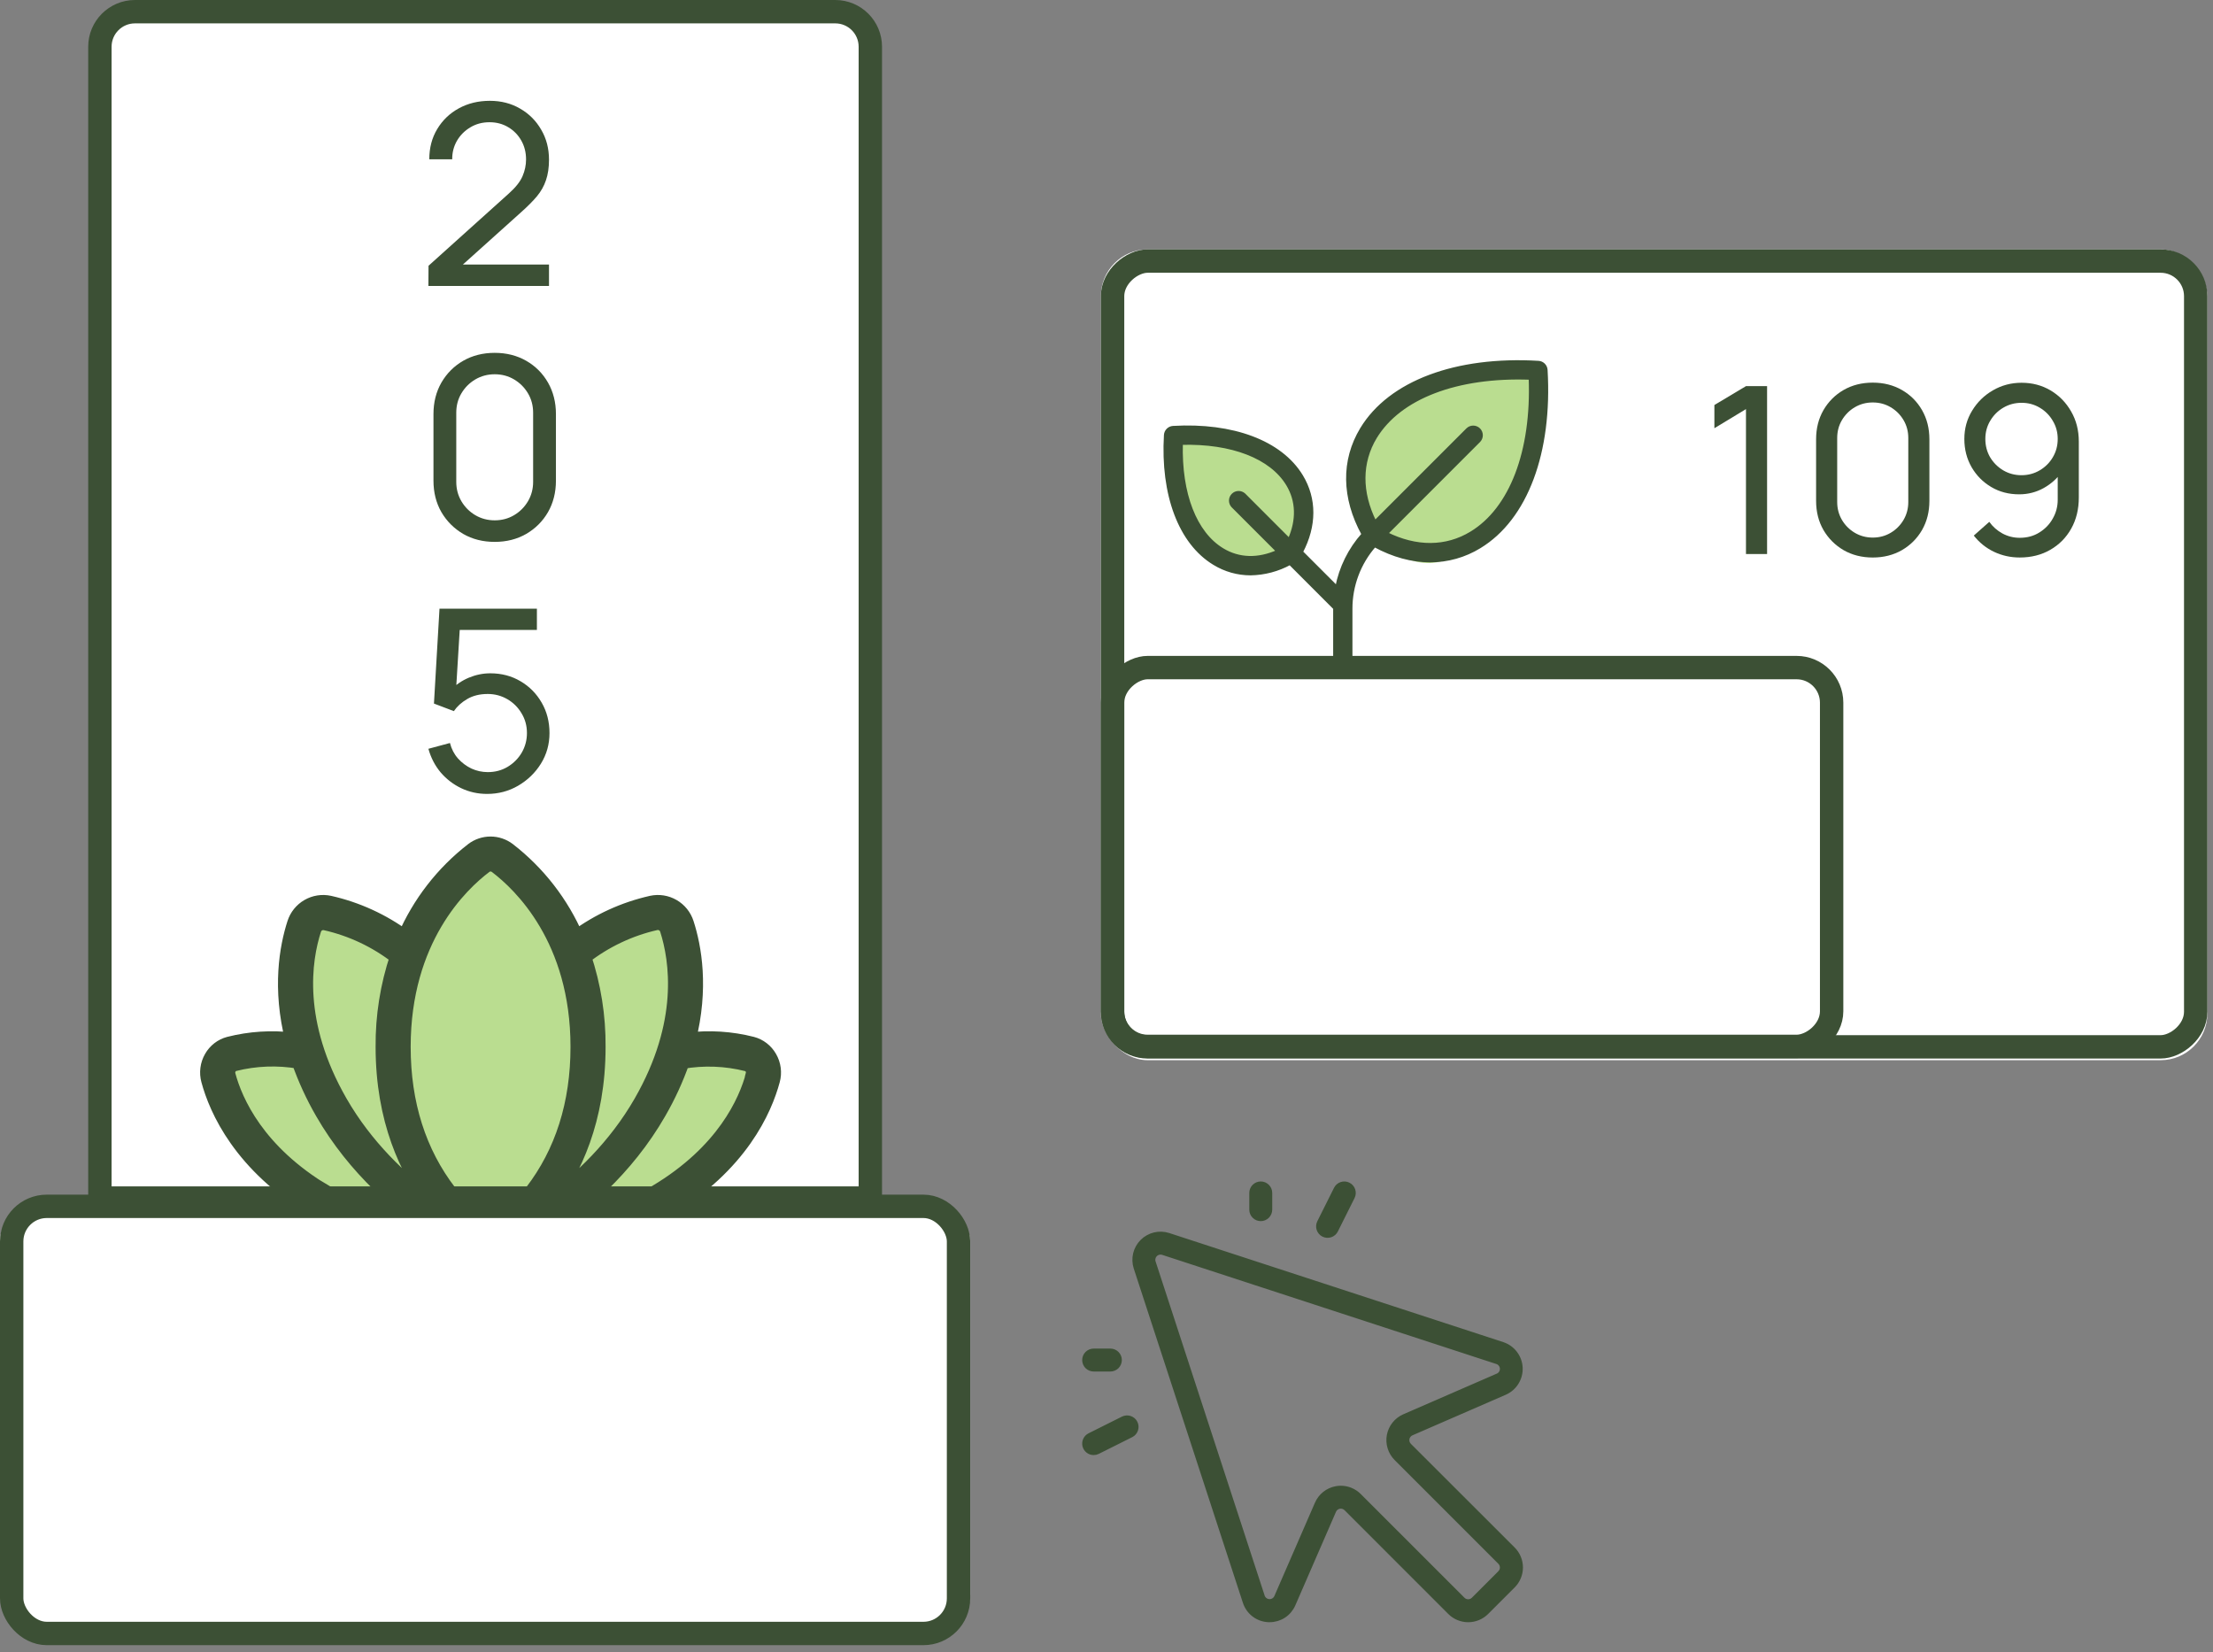<svg xmlns="http://www.w3.org/2000/svg" fill="none" viewBox="0 0 142 106" height="106" width="142">
<rect x="0" y="0" width="142" height="106" fill="#808080" stroke="none"/>
<mask fill="black" height="30" width="30" y="75" x="68.64" maskUnits="userSpaceOnUse" id="path-1-outside-1_4162_1914">
<rect height="30" width="30" y="75" x="68.64" fill="white"></rect>
<path d="M90.389 92.774C90.327 92.712 90.281 92.636 90.255 92.553C90.229 92.469 90.224 92.38 90.241 92.295C90.257 92.209 90.294 92.128 90.349 92.06C90.403 91.992 90.473 91.938 90.554 91.903L96.552 89.295C96.848 89.163 97.097 88.945 97.266 88.669C97.436 88.394 97.519 88.074 97.504 87.75C97.489 87.427 97.376 87.116 97.181 86.858C96.986 86.599 96.718 86.406 96.411 86.302L74.958 79.297C74.677 79.207 74.377 79.197 74.09 79.266C73.803 79.336 73.541 79.483 73.332 79.692C73.123 79.901 72.976 80.163 72.906 80.45C72.837 80.737 72.847 81.037 72.937 81.318L79.942 102.771C80.042 103.081 80.234 103.353 80.493 103.551C80.751 103.748 81.064 103.862 81.39 103.876H81.469C81.781 103.877 82.086 103.786 82.347 103.615C82.608 103.443 82.812 103.199 82.935 102.912L85.543 96.913C85.578 96.833 85.632 96.763 85.7 96.708C85.768 96.654 85.849 96.617 85.935 96.601C86.021 96.584 86.109 96.589 86.193 96.615C86.276 96.641 86.352 96.687 86.414 96.749L93.07 103.405C93.22 103.555 93.397 103.674 93.593 103.755C93.788 103.836 93.998 103.878 94.21 103.878C94.421 103.878 94.631 103.836 94.826 103.755C95.022 103.674 95.199 103.555 95.349 103.405L97.049 101.705C97.199 101.555 97.318 101.378 97.399 101.182C97.481 100.987 97.522 100.777 97.522 100.565C97.522 100.354 97.481 100.144 97.399 99.949C97.318 99.753 97.199 99.576 97.049 99.426L90.389 92.774ZM96.285 100.949L94.585 102.649C94.484 102.75 94.348 102.806 94.206 102.806C94.064 102.806 93.928 102.75 93.828 102.649L87.171 95.993C86.87 95.691 86.461 95.522 86.035 95.521C85.933 95.521 85.832 95.531 85.733 95.551C85.476 95.6 85.234 95.711 85.03 95.874C84.825 96.038 84.664 96.249 84.559 96.489L81.951 102.487C81.906 102.583 81.834 102.664 81.743 102.719C81.652 102.774 81.546 102.801 81.44 102.796C81.334 102.791 81.232 102.754 81.147 102.691C81.061 102.628 80.996 102.54 80.961 102.44L73.957 80.986C73.928 80.893 73.926 80.793 73.949 80.699C73.973 80.604 74.021 80.518 74.09 80.449C74.159 80.38 74.246 80.331 74.34 80.308C74.435 80.284 74.534 80.287 74.627 80.316L96.078 87.322C96.18 87.355 96.27 87.419 96.335 87.504C96.4 87.59 96.438 87.693 96.443 87.8C96.448 87.908 96.42 88.014 96.363 88.105C96.306 88.197 96.223 88.268 96.125 88.311L90.126 90.92C89.886 91.025 89.675 91.186 89.511 91.391C89.347 91.596 89.236 91.838 89.187 92.095C89.138 92.353 89.153 92.618 89.231 92.869C89.308 93.119 89.445 93.347 89.63 93.532L96.287 100.189C96.387 100.289 96.443 100.426 96.443 100.567C96.443 100.709 96.387 100.846 96.287 100.946L96.285 100.949ZM80.362 77.609V76.536C80.362 76.394 80.418 76.258 80.519 76.157C80.619 76.057 80.756 76 80.898 76C81.04 76 81.176 76.057 81.277 76.157C81.377 76.258 81.434 76.394 81.434 76.536V77.609C81.434 77.751 81.377 77.887 81.277 77.988C81.176 78.088 81.04 78.145 80.898 78.145C80.756 78.145 80.619 78.088 80.519 77.988C80.418 77.887 80.362 77.751 80.362 77.609ZM69.64 87.258C69.64 87.115 69.697 86.979 69.797 86.879C69.898 86.778 70.034 86.722 70.177 86.722H71.249C71.391 86.722 71.527 86.778 71.628 86.879C71.728 86.979 71.785 87.115 71.785 87.258C71.785 87.4 71.728 87.536 71.628 87.637C71.527 87.737 71.391 87.794 71.249 87.794H70.177C70.034 87.794 69.898 87.737 69.797 87.637C69.697 87.536 69.64 87.4 69.64 87.258ZM84.707 78.441L85.779 76.296C85.842 76.169 85.954 76.073 86.089 76.028C86.224 75.983 86.371 75.993 86.498 76.057C86.626 76.12 86.722 76.232 86.767 76.367C86.812 76.502 86.802 76.649 86.738 76.776L85.666 78.921C85.602 79.048 85.491 79.145 85.356 79.189C85.221 79.234 85.074 79.224 84.946 79.16C84.819 79.097 84.722 78.985 84.677 78.85C84.632 78.715 84.643 78.568 84.707 78.441ZM72.8 91.306C72.832 91.369 72.851 91.438 72.856 91.508C72.861 91.579 72.852 91.649 72.83 91.716C72.808 91.783 72.772 91.844 72.726 91.898C72.68 91.951 72.624 91.995 72.561 92.026L70.416 93.098C70.342 93.135 70.26 93.154 70.177 93.154C70.056 93.155 69.938 93.114 69.843 93.039C69.749 92.964 69.682 92.859 69.654 92.742C69.626 92.624 69.639 92.5 69.69 92.391C69.742 92.281 69.828 92.192 69.937 92.138L72.081 91.066C72.144 91.035 72.212 91.016 72.283 91.011C72.353 91.006 72.424 91.015 72.49 91.037C72.557 91.059 72.619 91.095 72.672 91.141C72.725 91.187 72.769 91.243 72.8 91.306Z"></path>
</mask>
<path fill="#3C5035" d="M90.389 92.774C90.327 92.712 90.281 92.636 90.255 92.553C90.229 92.469 90.224 92.38 90.241 92.295C90.257 92.209 90.294 92.128 90.349 92.06C90.403 91.992 90.473 91.938 90.554 91.903L96.552 89.295C96.848 89.163 97.097 88.945 97.266 88.669C97.436 88.394 97.519 88.074 97.504 87.75C97.489 87.427 97.376 87.116 97.181 86.858C96.986 86.599 96.718 86.406 96.411 86.302L74.958 79.297C74.677 79.207 74.377 79.197 74.09 79.266C73.803 79.336 73.541 79.483 73.332 79.692C73.123 79.901 72.976 80.163 72.906 80.45C72.837 80.737 72.847 81.037 72.937 81.318L79.942 102.771C80.042 103.081 80.234 103.353 80.493 103.551C80.751 103.748 81.064 103.862 81.39 103.876H81.469C81.781 103.877 82.086 103.786 82.347 103.615C82.608 103.443 82.812 103.199 82.935 102.912L85.543 96.913C85.578 96.833 85.632 96.763 85.7 96.708C85.768 96.654 85.849 96.617 85.935 96.601C86.021 96.584 86.109 96.589 86.193 96.615C86.276 96.641 86.352 96.687 86.414 96.749L93.07 103.405C93.22 103.555 93.397 103.674 93.593 103.755C93.788 103.836 93.998 103.878 94.21 103.878C94.421 103.878 94.631 103.836 94.826 103.755C95.022 103.674 95.199 103.555 95.349 103.405L97.049 101.705C97.199 101.555 97.318 101.378 97.399 101.182C97.481 100.987 97.522 100.777 97.522 100.565C97.522 100.354 97.481 100.144 97.399 99.949C97.318 99.753 97.199 99.576 97.049 99.426L90.389 92.774ZM96.285 100.949L94.585 102.649C94.484 102.75 94.348 102.806 94.206 102.806C94.064 102.806 93.928 102.75 93.828 102.649L87.171 95.993C86.87 95.691 86.461 95.522 86.035 95.521C85.933 95.521 85.832 95.531 85.733 95.551C85.476 95.6 85.234 95.711 85.03 95.874C84.825 96.038 84.664 96.249 84.559 96.489L81.951 102.487C81.906 102.583 81.834 102.664 81.743 102.719C81.652 102.774 81.546 102.801 81.44 102.796C81.334 102.791 81.232 102.754 81.147 102.691C81.061 102.628 80.996 102.54 80.961 102.44L73.957 80.986C73.928 80.893 73.926 80.793 73.949 80.699C73.973 80.604 74.021 80.518 74.09 80.449C74.159 80.38 74.246 80.331 74.34 80.308C74.435 80.284 74.534 80.287 74.627 80.316L96.078 87.322C96.18 87.355 96.27 87.419 96.335 87.504C96.4 87.59 96.438 87.693 96.443 87.8C96.448 87.908 96.42 88.014 96.363 88.105C96.306 88.197 96.223 88.268 96.125 88.311L90.126 90.92C89.886 91.025 89.675 91.186 89.511 91.391C89.347 91.596 89.236 91.838 89.187 92.095C89.138 92.353 89.153 92.618 89.231 92.869C89.308 93.119 89.445 93.347 89.63 93.532L96.287 100.189C96.387 100.289 96.443 100.426 96.443 100.567C96.443 100.709 96.387 100.846 96.287 100.946L96.285 100.949ZM80.362 77.609V76.536C80.362 76.394 80.418 76.258 80.519 76.157C80.619 76.057 80.756 76 80.898 76C81.04 76 81.176 76.057 81.277 76.157C81.377 76.258 81.434 76.394 81.434 76.536V77.609C81.434 77.751 81.377 77.887 81.277 77.988C81.176 78.088 81.04 78.145 80.898 78.145C80.756 78.145 80.619 78.088 80.519 77.988C80.418 77.887 80.362 77.751 80.362 77.609ZM69.64 87.258C69.64 87.115 69.697 86.979 69.797 86.879C69.898 86.778 70.034 86.722 70.177 86.722H71.249C71.391 86.722 71.527 86.778 71.628 86.879C71.728 86.979 71.785 87.115 71.785 87.258C71.785 87.4 71.728 87.536 71.628 87.637C71.527 87.737 71.391 87.794 71.249 87.794H70.177C70.034 87.794 69.898 87.737 69.797 87.637C69.697 87.536 69.64 87.4 69.64 87.258ZM84.707 78.441L85.779 76.296C85.842 76.169 85.954 76.073 86.089 76.028C86.224 75.983 86.371 75.993 86.498 76.057C86.626 76.12 86.722 76.232 86.767 76.367C86.812 76.502 86.802 76.649 86.738 76.776L85.666 78.921C85.602 79.048 85.491 79.145 85.356 79.189C85.221 79.234 85.074 79.224 84.946 79.16C84.819 79.097 84.722 78.985 84.677 78.85C84.632 78.715 84.643 78.568 84.707 78.441ZM72.8 91.306C72.832 91.369 72.851 91.438 72.856 91.508C72.861 91.579 72.852 91.649 72.83 91.716C72.808 91.783 72.772 91.844 72.726 91.898C72.68 91.951 72.624 91.995 72.561 92.026L70.416 93.098C70.342 93.135 70.26 93.154 70.177 93.154C70.056 93.155 69.938 93.114 69.843 93.039C69.749 92.964 69.682 92.859 69.654 92.742C69.626 92.624 69.639 92.5 69.69 92.391C69.742 92.281 69.828 92.192 69.937 92.138L72.081 91.066C72.144 91.035 72.212 91.016 72.283 91.011C72.353 91.006 72.424 91.015 72.49 91.037C72.557 91.059 72.619 91.095 72.672 91.141C72.725 91.187 72.769 91.243 72.8 91.306Z"></path>
<path mask="url(#path-1-outside-1_4162_1914)" stroke-width="0.4" stroke="#3C5035" d="M90.389 92.774C90.327 92.712 90.281 92.636 90.255 92.553C90.229 92.469 90.224 92.38 90.241 92.295C90.257 92.209 90.294 92.128 90.349 92.06C90.403 91.992 90.473 91.938 90.554 91.903L96.552 89.295C96.848 89.163 97.097 88.945 97.266 88.669C97.436 88.394 97.519 88.074 97.504 87.75C97.489 87.427 97.376 87.116 97.181 86.858C96.986 86.599 96.718 86.406 96.411 86.302L74.958 79.297C74.677 79.207 74.377 79.197 74.09 79.266C73.803 79.336 73.541 79.483 73.332 79.692C73.123 79.901 72.976 80.163 72.906 80.45C72.837 80.737 72.847 81.037 72.937 81.318L79.942 102.771C80.042 103.081 80.234 103.353 80.493 103.551C80.751 103.748 81.064 103.862 81.39 103.876H81.469C81.781 103.877 82.086 103.786 82.347 103.615C82.608 103.443 82.812 103.199 82.935 102.912L85.543 96.913C85.578 96.833 85.632 96.763 85.7 96.708C85.768 96.654 85.849 96.617 85.935 96.601C86.021 96.584 86.109 96.589 86.193 96.615C86.276 96.641 86.352 96.687 86.414 96.749L93.07 103.405C93.22 103.555 93.397 103.674 93.593 103.755C93.788 103.836 93.998 103.878 94.21 103.878C94.421 103.878 94.631 103.836 94.826 103.755C95.022 103.674 95.199 103.555 95.349 103.405L97.049 101.705C97.199 101.555 97.318 101.378 97.399 101.182C97.481 100.987 97.522 100.777 97.522 100.565C97.522 100.354 97.481 100.144 97.399 99.949C97.318 99.753 97.199 99.576 97.049 99.426L90.389 92.774ZM96.285 100.949L94.585 102.649C94.484 102.75 94.348 102.806 94.206 102.806C94.064 102.806 93.928 102.75 93.828 102.649L87.171 95.993C86.87 95.691 86.461 95.522 86.035 95.521C85.933 95.521 85.832 95.531 85.733 95.551C85.476 95.6 85.234 95.711 85.03 95.874C84.825 96.038 84.664 96.249 84.559 96.489L81.951 102.487C81.906 102.583 81.834 102.664 81.743 102.719C81.652 102.774 81.546 102.801 81.44 102.796C81.334 102.791 81.232 102.754 81.147 102.691C81.061 102.628 80.996 102.54 80.961 102.44L73.957 80.986C73.928 80.893 73.926 80.793 73.949 80.699C73.973 80.604 74.021 80.518 74.09 80.449C74.159 80.38 74.246 80.331 74.34 80.308C74.435 80.284 74.534 80.287 74.627 80.316L96.078 87.322C96.18 87.355 96.27 87.419 96.335 87.504C96.4 87.59 96.438 87.693 96.443 87.8C96.448 87.908 96.42 88.014 96.363 88.105C96.306 88.197 96.223 88.268 96.125 88.311L90.126 90.92C89.886 91.025 89.675 91.186 89.511 91.391C89.347 91.596 89.236 91.838 89.187 92.095C89.138 92.353 89.153 92.618 89.231 92.869C89.308 93.119 89.445 93.347 89.63 93.532L96.287 100.189C96.387 100.289 96.443 100.426 96.443 100.567C96.443 100.709 96.387 100.846 96.287 100.946L96.285 100.949ZM80.362 77.609V76.536C80.362 76.394 80.418 76.258 80.519 76.157C80.619 76.057 80.756 76 80.898 76C81.04 76 81.176 76.057 81.277 76.157C81.377 76.258 81.434 76.394 81.434 76.536V77.609C81.434 77.751 81.377 77.887 81.277 77.988C81.176 78.088 81.04 78.145 80.898 78.145C80.756 78.145 80.619 78.088 80.519 77.988C80.418 77.887 80.362 77.751 80.362 77.609ZM69.64 87.258C69.64 87.115 69.697 86.979 69.797 86.879C69.898 86.778 70.034 86.722 70.177 86.722H71.249C71.391 86.722 71.527 86.778 71.628 86.879C71.728 86.979 71.785 87.115 71.785 87.258C71.785 87.4 71.728 87.536 71.628 87.637C71.527 87.737 71.391 87.794 71.249 87.794H70.177C70.034 87.794 69.898 87.737 69.797 87.637C69.697 87.536 69.64 87.4 69.64 87.258ZM84.707 78.441L85.779 76.296C85.842 76.169 85.954 76.073 86.089 76.028C86.224 75.983 86.371 75.993 86.498 76.057C86.626 76.12 86.722 76.232 86.767 76.367C86.812 76.502 86.802 76.649 86.738 76.776L85.666 78.921C85.602 79.048 85.491 79.145 85.356 79.189C85.221 79.234 85.074 79.224 84.946 79.16C84.819 79.097 84.722 78.985 84.677 78.85C84.632 78.715 84.643 78.568 84.707 78.441ZM72.8 91.306C72.832 91.369 72.851 91.438 72.856 91.508C72.861 91.579 72.852 91.649 72.83 91.716C72.808 91.783 72.772 91.844 72.726 91.898C72.68 91.951 72.624 91.995 72.561 92.026L70.416 93.098C70.342 93.135 70.26 93.154 70.177 93.154C70.056 93.155 69.938 93.114 69.843 93.039C69.749 92.964 69.682 92.859 69.654 92.742C69.626 92.624 69.639 92.5 69.69 92.391C69.742 92.281 69.828 92.192 69.937 92.138L72.081 91.066C72.144 91.035 72.212 91.016 72.283 91.011C72.353 91.006 72.424 91.015 72.49 91.037C72.557 91.059 72.619 91.095 72.672 91.141C72.725 91.187 72.769 91.243 72.8 91.306Z"></path>
<rect fill="white" rx="4" height="79.233" width="49.319" x="6.468"></rect>
<rect fill="white" rx="2" height="26.681" width="62.255" y="77.616"></rect>
<path fill="#BADD90" d="M48.891 67.324C49.081 67.471 49.24 67.654 49.359 67.862C49.485 68.078 49.567 68.316 49.599 68.564C49.632 68.811 49.615 69.063 49.549 69.304C49.043 71.178 47.508 74.73 42.746 77.577C37.984 80.424 33.754 80.424 31.479 80.424C29.204 80.424 24.951 80.408 20.211 77.577C15.471 74.746 13.914 71.18 13.407 69.304C13.341 69.063 13.323 68.812 13.356 68.564C13.388 68.317 13.469 68.078 13.595 67.862C13.713 67.654 13.872 67.471 14.062 67.324C14.252 67.177 14.47 67.07 14.702 67.009C16.042 66.669 17.434 66.58 18.807 66.748C17.95 63.399 18.435 60.757 18.924 59.244C19.068 58.793 19.374 58.413 19.783 58.176C20.193 57.939 20.676 57.863 21.138 57.964C22.889 58.358 24.539 59.113 25.984 60.179C26.938 57.964 28.439 56.027 30.346 54.551C30.67 54.304 31.067 54.17 31.474 54.17C31.882 54.17 32.279 54.304 32.603 54.551C34.51 56.027 36.011 57.964 36.965 60.179C38.409 59.112 40.059 58.358 41.811 57.964C42.273 57.863 42.756 57.939 43.165 58.176C43.575 58.413 43.881 58.793 44.025 59.244C44.514 60.751 44.999 63.393 44.142 66.748C45.516 66.579 46.91 66.668 48.252 67.009C48.484 67.07 48.701 67.177 48.891 67.324Z"></path>
<path fill="#3C5035" d="M49.359 67.862C49.24 67.654 49.081 67.471 48.891 67.324C48.701 67.177 48.484 67.07 48.252 67.009C46.91 66.668 45.516 66.579 44.142 66.748C44.999 63.393 44.514 60.751 44.025 59.244C43.881 58.793 43.575 58.413 43.165 58.176C42.756 57.939 42.273 57.863 41.811 57.964C40.059 58.358 38.409 59.112 36.965 60.179C36.011 57.964 34.51 56.027 32.603 54.551C32.279 54.304 31.882 54.17 31.474 54.17C31.067 54.17 30.67 54.304 30.346 54.551C28.439 56.027 26.938 57.964 25.984 60.179C24.539 59.113 22.889 58.358 21.138 57.964C20.676 57.863 20.193 57.939 19.783 58.176C19.374 58.413 19.068 58.793 18.924 59.244C18.435 60.757 17.95 63.399 18.807 66.748C17.434 66.58 16.042 66.669 14.702 67.009C14.47 67.07 14.252 67.177 14.062 67.324C13.872 67.471 13.713 67.654 13.595 67.862C13.469 68.078 13.388 68.317 13.356 68.564C13.323 68.812 13.341 69.063 13.407 69.304C13.914 71.18 15.471 74.746 20.211 77.577C24.951 80.408 29.204 80.424 31.479 80.424C33.754 80.424 37.984 80.424 42.746 77.577C47.508 74.73 49.043 71.178 49.549 69.304C49.615 69.063 49.632 68.811 49.599 68.564C49.567 68.316 49.485 68.078 49.359 67.862ZM42.078 59.18C42.239 59.147 42.406 59.175 42.547 59.258C42.688 59.342 42.792 59.475 42.84 59.632C43.465 61.586 44.09 65.627 41.156 70.731C39.522 73.575 37.23 75.765 35.198 77.21C36.794 75.108 38.358 71.863 38.358 67.165C38.374 65.2 38.063 63.245 37.438 61.381C38.804 60.315 40.389 59.563 42.078 59.18ZM20.118 59.632C20.167 59.476 20.273 59.344 20.413 59.262C20.554 59.18 20.72 59.154 20.88 59.188C22.569 59.569 24.153 60.317 25.52 61.381C24.895 63.245 24.584 65.2 24.601 67.165C24.601 71.863 26.164 75.11 27.76 77.206C25.728 75.762 23.436 73.572 21.802 70.728C18.866 65.619 19.487 61.578 20.118 59.632ZM20.856 76.515C16.495 73.909 15.072 70.681 14.619 68.988C14.596 68.906 14.589 68.821 14.6 68.737C14.611 68.653 14.639 68.572 14.683 68.499C14.719 68.433 14.769 68.375 14.828 68.328C14.887 68.282 14.956 68.248 15.028 68.228C16.395 67.885 17.819 67.832 19.207 68.072C19.607 69.211 20.112 70.31 20.717 71.355C22.793 74.966 25.823 77.557 28.263 79.032C25.64 78.737 23.113 77.875 20.856 76.504V76.515ZM31.487 79.07C30.468 78.361 29.567 77.495 28.817 76.506C26.847 73.948 25.851 70.809 25.851 67.165C25.851 60.248 29.523 56.73 31.102 55.54C31.211 55.459 31.343 55.414 31.479 55.414C31.615 55.414 31.747 55.459 31.856 55.54C33.435 56.73 37.107 60.248 37.107 67.165C37.107 70.809 36.111 73.948 34.149 76.495C33.399 77.484 32.498 78.35 31.479 79.059L31.487 79.07ZM48.347 68.988C47.891 70.681 46.471 73.909 42.11 76.515C39.853 77.885 37.326 78.746 34.703 79.04C37.143 77.564 40.174 74.975 42.249 71.363C42.854 70.318 43.359 69.219 43.759 68.08C45.147 67.839 46.571 67.892 47.938 68.236C48.01 68.256 48.079 68.29 48.138 68.336C48.197 68.383 48.247 68.441 48.283 68.507C48.363 68.65 48.383 68.819 48.339 68.977L48.347 68.988Z"></path>
<path stroke="#3C5035" d="M49.359 67.862C49.24 67.654 49.081 67.471 48.891 67.324C48.701 67.177 48.484 67.07 48.252 67.009C46.91 66.668 45.516 66.579 44.142 66.748C44.999 63.393 44.514 60.751 44.025 59.244C43.881 58.793 43.575 58.413 43.165 58.176C42.756 57.939 42.273 57.863 41.811 57.964C40.059 58.358 38.409 59.112 36.965 60.179C36.011 57.964 34.51 56.027 32.603 54.551C32.279 54.304 31.882 54.17 31.474 54.17C31.067 54.17 30.67 54.304 30.346 54.551C28.439 56.027 26.938 57.964 25.984 60.179C24.539 59.113 22.889 58.358 21.138 57.964C20.676 57.863 20.193 57.939 19.783 58.176C19.374 58.413 19.068 58.793 18.924 59.244C18.435 60.757 17.95 63.399 18.807 66.748C17.434 66.58 16.042 66.669 14.702 67.009C14.47 67.07 14.252 67.177 14.062 67.324C13.872 67.471 13.713 67.654 13.595 67.862C13.469 68.078 13.388 68.317 13.356 68.564C13.323 68.812 13.341 69.063 13.407 69.304C13.914 71.18 15.471 74.746 20.211 77.577C24.951 80.408 29.204 80.424 31.479 80.424C33.754 80.424 37.984 80.424 42.746 77.577C47.508 74.73 49.043 71.178 49.549 69.304C49.615 69.063 49.632 68.811 49.599 68.564C49.567 68.316 49.485 68.078 49.359 67.862ZM42.078 59.18C42.239 59.147 42.406 59.175 42.547 59.258C42.688 59.342 42.792 59.475 42.84 59.632C43.465 61.586 44.09 65.627 41.156 70.731C39.522 73.575 37.23 75.765 35.198 77.21C36.794 75.108 38.358 71.863 38.358 67.165C38.374 65.2 38.063 63.245 37.438 61.381C38.804 60.315 40.389 59.563 42.078 59.18ZM20.118 59.632C20.167 59.476 20.273 59.344 20.413 59.262C20.554 59.18 20.72 59.154 20.88 59.188C22.569 59.569 24.153 60.317 25.52 61.381C24.895 63.245 24.584 65.2 24.601 67.165C24.601 71.863 26.164 75.11 27.76 77.206C25.728 75.762 23.436 73.572 21.802 70.728C18.866 65.619 19.487 61.578 20.118 59.632ZM20.856 76.515C16.495 73.909 15.072 70.681 14.619 68.988C14.596 68.906 14.589 68.821 14.6 68.737C14.611 68.653 14.639 68.572 14.683 68.499C14.719 68.433 14.769 68.375 14.828 68.328C14.887 68.282 14.956 68.248 15.028 68.228C16.395 67.885 17.819 67.832 19.207 68.072C19.607 69.211 20.112 70.31 20.717 71.355C22.793 74.966 25.823 77.557 28.263 79.032C25.64 78.737 23.113 77.875 20.856 76.504V76.515ZM31.487 79.07C30.468 78.361 29.567 77.495 28.817 76.506C26.847 73.948 25.851 70.809 25.851 67.165C25.851 60.248 29.523 56.73 31.102 55.54C31.211 55.459 31.343 55.414 31.479 55.414C31.615 55.414 31.747 55.459 31.856 55.54C33.435 56.73 37.107 60.248 37.107 67.165C37.107 70.809 36.111 73.948 34.149 76.495C33.399 77.484 32.498 78.35 31.479 79.059L31.487 79.07ZM48.347 68.988C47.891 70.681 46.471 73.909 42.11 76.515C39.853 77.885 37.326 78.746 34.703 79.04C37.143 77.564 40.174 74.975 42.249 71.363C42.854 70.318 43.359 69.219 43.759 68.08C45.147 67.839 46.571 67.892 47.938 68.236C48.01 68.256 48.079 68.29 48.138 68.336C48.197 68.383 48.247 68.441 48.283 68.507C48.363 68.65 48.383 68.819 48.339 68.977L48.347 68.988Z"></path>
<path stroke-width="1.5" stroke="#3C5035" d="M6.41 3C6.41 1.757 7.418 0.75 8.66 0.75H53.596C54.839 0.75 55.846 1.757 55.846 3V76.866H6.41V3Z"></path>
<rect stroke-width="1.5" stroke="#3C5035" fill="white" rx="2.25" height="27.404" width="60.755" y="77.396" x="0.75"></rect>
<path fill="#3C5035" d="M31.257 50.936C30.659 50.936 30.101 50.812 29.583 50.564C29.071 50.316 28.632 49.976 28.265 49.545C27.904 49.108 27.646 48.607 27.489 48.041L28.872 47.669C28.969 48.052 29.141 48.383 29.389 48.664C29.637 48.939 29.926 49.154 30.255 49.311C30.589 49.462 30.936 49.537 31.297 49.537C31.772 49.537 32.198 49.424 32.575 49.197C32.958 48.966 33.259 48.661 33.48 48.284C33.701 47.901 33.812 47.483 33.812 47.031C33.812 46.562 33.696 46.139 33.464 45.761C33.238 45.379 32.933 45.077 32.551 44.856C32.168 44.635 31.75 44.524 31.297 44.524C30.785 44.524 30.346 44.632 29.98 44.848C29.618 45.058 29.333 45.317 29.123 45.624L27.845 45.139L28.201 39.051H34.451V40.417H28.896L29.535 39.819L29.236 44.694L28.92 44.282C29.244 43.937 29.629 43.67 30.077 43.481C30.529 43.293 30.99 43.198 31.459 43.198C32.181 43.198 32.828 43.368 33.4 43.708C33.971 44.042 34.424 44.5 34.758 45.082C35.092 45.659 35.259 46.308 35.259 47.031C35.259 47.748 35.076 48.402 34.709 48.995C34.343 49.583 33.855 50.054 33.246 50.41C32.642 50.761 31.979 50.936 31.257 50.936Z"></path>
<path fill="#3C5035" d="M31.743 34.766C30.988 34.766 30.315 34.596 29.722 34.256C29.134 33.911 28.668 33.445 28.323 32.858C27.983 32.265 27.814 31.591 27.814 30.836V26.567C27.814 25.813 27.983 25.139 28.323 24.546C28.668 23.953 29.134 23.487 29.722 23.147C30.315 22.808 30.988 22.638 31.743 22.638C32.498 22.638 33.171 22.808 33.764 23.147C34.357 23.487 34.823 23.953 35.163 24.546C35.502 25.139 35.672 25.813 35.672 26.567V30.836C35.672 31.591 35.502 32.265 35.163 32.858C34.823 33.445 34.357 33.911 33.764 34.256C33.171 34.596 32.498 34.766 31.743 34.766ZM31.743 33.383C32.201 33.383 32.616 33.273 32.988 33.052C33.36 32.831 33.656 32.534 33.877 32.162C34.098 31.785 34.209 31.37 34.209 30.917V26.478C34.209 26.02 34.098 25.605 33.877 25.233C33.656 24.861 33.36 24.565 32.988 24.344C32.616 24.123 32.201 24.012 31.743 24.012C31.29 24.012 30.875 24.123 30.498 24.344C30.126 24.565 29.829 24.861 29.608 25.233C29.387 25.605 29.277 26.02 29.277 26.478V30.917C29.277 31.37 29.387 31.785 29.608 32.162C29.829 32.534 30.126 32.831 30.498 33.052C30.875 33.273 31.29 33.383 31.743 33.383Z"></path>
<path fill="#3C5035" d="M27.489 18.345L27.497 17.051L32.664 12.402C33.095 12.014 33.383 11.648 33.529 11.303C33.68 10.953 33.755 10.594 33.755 10.228C33.755 9.78 33.653 9.376 33.448 9.015C33.243 8.654 32.963 8.368 32.607 8.158C32.257 7.948 31.858 7.842 31.411 7.842C30.947 7.842 30.535 7.953 30.174 8.174C29.812 8.39 29.527 8.678 29.317 9.039C29.112 9.4 29.012 9.794 29.017 10.22H27.546C27.546 9.486 27.716 8.84 28.055 8.279C28.395 7.713 28.856 7.271 29.438 6.953C30.025 6.63 30.691 6.468 31.435 6.468C32.157 6.468 32.804 6.635 33.375 6.969C33.947 7.298 34.397 7.748 34.725 8.319C35.06 8.885 35.227 9.527 35.227 10.244C35.227 10.75 35.162 11.19 35.033 11.562C34.909 11.934 34.715 12.278 34.451 12.597C34.187 12.909 33.855 13.243 33.456 13.599L29.163 17.456L28.977 16.971H35.227V18.345H27.489Z"></path>
<rect fill="white" rx="3" height="52.02" width="71" y="16" x="70.64"></rect>
<rect stroke-width="1.5" stroke="#3C5035" transform="rotate(-90 71.39 67.164)" rx="2.25" height="69.5" width="50.414" y="67.164" x="71.39"></rect>
<path fill="#BADD90" d="M89.316 26.786C90.68 25.276 92.015 24.719 96.109 24.216C96.564 24.215 97.594 24.268 97.958 24.268C98.413 24.268 98.413 24.269 98.413 24.773C98.413 25.276 97.958 28.799 97.503 30.812C97.049 32.825 95.229 34.838 92.955 35.844C90.68 36.85 88.861 34.838 88.406 34.838C87.951 34.838 87.496 31.818 87.496 30.812C87.496 29.805 87.951 28.295 89.316 26.786Z"></path>
<path fill="#BADD90" d="M77.571 35.423C76.083 34.43 75.09 31.453 75.09 28.476V27.979H78.067C79.556 27.979 81.541 28.972 82.534 29.964C83.526 30.957 83.526 31.949 83.526 33.438C83.526 34.927 82.703 35.697 82.037 35.919C80.549 36.415 79.06 36.415 77.571 35.423Z"></path>
<path stroke-width="0.2" stroke="#3C5035" fill="#3C5035" d="M99.203 23.737L99.203 23.737C99.196 23.61 99.142 23.491 99.052 23.401C98.962 23.311 98.843 23.258 98.716 23.25C93.44 22.936 89.186 24.518 87.37 27.516L87.37 27.516C86.141 29.545 86.183 31.935 87.463 34.275C86.603 35.239 86.021 36.417 85.777 37.684L83.507 35.413C84.389 33.733 84.4 32.011 83.513 30.545L83.513 30.545C82.185 28.352 79.091 27.202 75.27 27.426L75.27 27.426C75.144 27.434 75.025 27.488 74.936 27.577C74.847 27.666 74.793 27.785 74.785 27.911L74.785 27.911C74.561 31.73 75.711 34.823 77.904 36.151C78.609 36.584 79.419 36.813 80.246 36.813L80.248 36.813C81.132 36.798 81.998 36.569 82.773 36.146L85.644 39.02V42.153C85.644 42.291 85.698 42.422 85.796 42.52C85.893 42.617 86.025 42.672 86.162 42.672C86.3 42.672 86.432 42.617 86.529 42.52C86.627 42.422 86.681 42.291 86.681 42.153V39.066V39.066C86.677 37.571 87.219 36.128 88.204 35.005C89.396 35.652 90.6 35.98 91.766 35.98C92.886 35.98 93.984 35.67 94.938 35.085C97.934 33.268 99.514 29.013 99.203 23.737ZM78.441 35.264L78.441 35.264C76.696 34.209 75.71 31.691 75.8 28.441C79.05 28.351 81.568 29.337 82.623 31.082L82.623 31.082C83.259 32.134 83.294 33.374 82.726 34.636L79.829 31.737L79.829 31.737L79.826 31.734C79.727 31.645 79.598 31.596 79.465 31.6C79.332 31.603 79.205 31.657 79.111 31.752C79.016 31.846 78.962 31.972 78.959 32.105C78.956 32.239 79.004 32.368 79.093 32.467L79.093 32.467L79.096 32.47L81.996 35.37C80.733 35.938 79.493 35.903 78.441 35.264ZM94.4 34.196L94.4 34.196C92.789 35.172 90.88 35.183 88.959 34.228L94.903 28.283L94.903 28.283L94.905 28.281C94.998 28.183 95.05 28.053 95.048 27.918C95.046 27.782 94.992 27.653 94.897 27.557C94.801 27.462 94.672 27.407 94.537 27.405C94.401 27.403 94.271 27.454 94.172 27.547L94.171 27.549L88.225 33.495C87.27 31.573 87.279 29.668 88.258 28.054L88.258 28.054C89.801 25.5 93.481 24.088 98.191 24.263C98.367 28.973 96.95 32.653 94.4 34.196Z"></path>
<rect stroke-width="1.5" stroke="#3C5035" transform="rotate(-90 71.39 67.135)" rx="2.25" height="46.139" width="24.304" y="67.135" x="71.39"></rect>
<path fill="#3C5035" d="M129.718 24.557C130.406 24.557 131.027 24.721 131.58 25.05C132.134 25.38 132.572 25.828 132.896 26.397C133.226 26.965 133.39 27.611 133.39 28.334V31.916C133.39 32.669 133.228 33.335 132.904 33.913C132.58 34.492 132.131 34.946 131.558 35.275C130.989 35.604 130.336 35.768 129.598 35.768C129.01 35.768 128.459 35.646 127.945 35.402C127.436 35.158 127.005 34.811 126.651 34.362L127.646 33.48C127.865 33.789 128.147 34.038 128.491 34.228C128.835 34.412 129.204 34.504 129.598 34.504C130.077 34.504 130.498 34.39 130.862 34.16C131.231 33.931 131.518 33.632 131.722 33.263C131.932 32.894 132.036 32.495 132.036 32.066V29.905L132.328 30.234C132.019 30.682 131.622 31.041 131.139 31.311C130.655 31.58 130.129 31.715 129.561 31.715C128.892 31.715 128.294 31.558 127.766 31.243C127.237 30.929 126.818 30.505 126.509 29.972C126.2 29.433 126.045 28.83 126.045 28.162C126.045 27.494 126.212 26.888 126.546 26.344C126.88 25.796 127.324 25.362 127.878 25.043C128.436 24.719 129.05 24.557 129.718 24.557ZM129.718 25.843C129.289 25.843 128.897 25.948 128.543 26.157C128.194 26.362 127.915 26.641 127.706 26.995C127.496 27.344 127.392 27.733 127.392 28.162C127.392 28.591 127.494 28.982 127.698 29.336C127.908 29.685 128.187 29.964 128.536 30.174C128.89 30.383 129.281 30.488 129.71 30.488C130.139 30.488 130.53 30.383 130.884 30.174C131.238 29.964 131.518 29.685 131.722 29.336C131.932 28.982 132.036 28.591 132.036 28.162C132.036 27.738 131.932 27.352 131.722 27.003C131.518 26.649 131.238 26.367 130.884 26.157C130.535 25.948 130.146 25.843 129.718 25.843Z"></path>
<path fill="#3C5035" d="M120.167 35.769C119.469 35.769 118.845 35.611 118.297 35.297C117.753 34.978 117.322 34.547 117.003 34.003C116.689 33.455 116.532 32.832 116.532 32.133V28.184C116.532 27.486 116.689 26.863 117.003 26.315C117.322 25.766 117.753 25.335 118.297 25.021C118.845 24.706 119.469 24.549 120.167 24.549C120.865 24.549 121.488 24.706 122.037 25.021C122.585 25.335 123.016 25.766 123.331 26.315C123.645 26.863 123.802 27.486 123.802 28.184V32.133C123.802 32.832 123.645 33.455 123.331 34.003C123.016 34.547 122.585 34.978 122.037 35.297C121.488 35.611 120.865 35.769 120.167 35.769ZM120.167 34.49C120.591 34.49 120.974 34.387 121.319 34.183C121.663 33.978 121.937 33.704 122.141 33.36C122.346 33.011 122.448 32.627 122.448 32.208V28.102C122.448 27.678 122.346 27.294 122.141 26.95C121.937 26.606 121.663 26.332 121.319 26.128C120.974 25.923 120.591 25.821 120.167 25.821C119.748 25.821 119.364 25.923 119.015 26.128C118.671 26.332 118.397 26.606 118.192 26.95C117.988 27.294 117.886 27.678 117.886 28.102V32.208C117.886 32.627 117.988 33.011 118.192 33.36C118.397 33.704 118.671 33.978 119.015 34.183C119.364 34.387 119.748 34.49 120.167 34.49Z"></path>
<path fill="#3C5035" d="M112.033 35.544V26.247L110.006 27.474V25.985L112.033 24.774H113.387V35.544H112.033Z"></path>
</svg>
